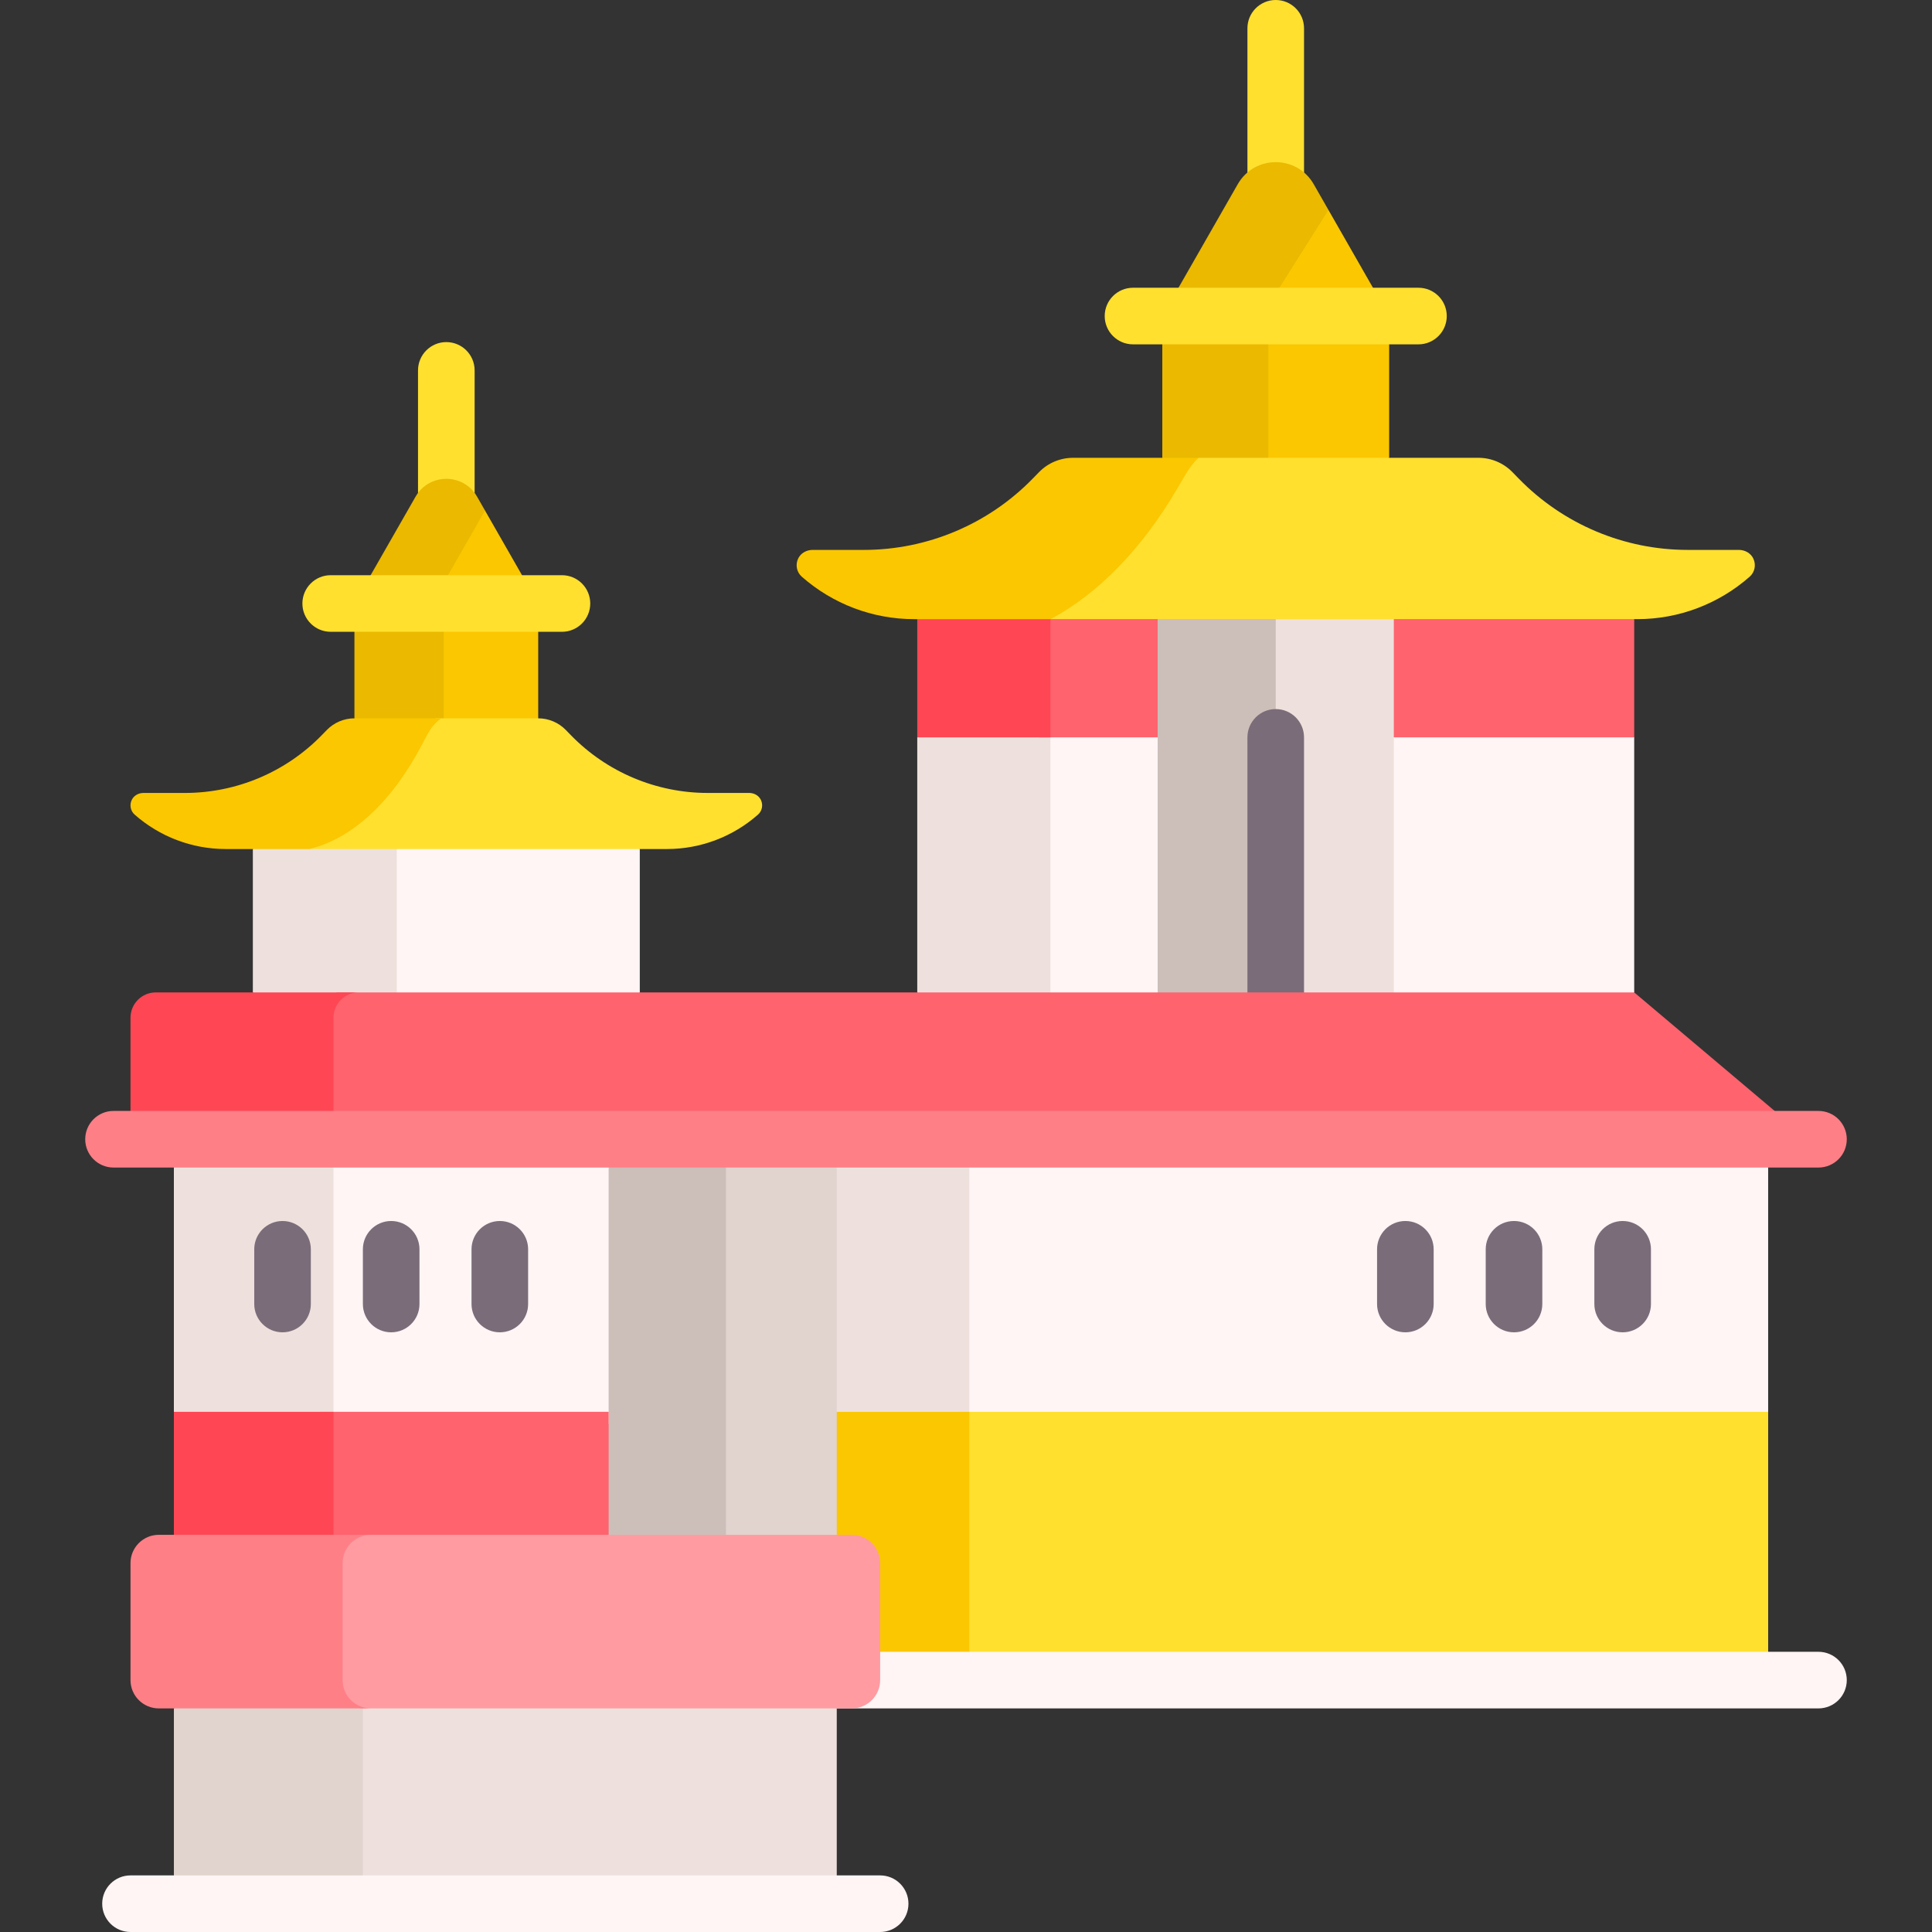 <svg id="Capa_1" enable-background="new 0 0 512.002 512.002" height="512" viewBox="0 0 512.002 512.002" width="512" xmlns="http://www.w3.org/2000/svg"><rect x="0" y="0" width="512.002" height="512.002" fill="#333333" stroke="none"/><g><path d="m332.546 83.756v28.292l2.29 12.042h29.418l3.89-2.767v-37.567z" fill="#fbc700"/><path d="m336.129 83.756h-28.106v37.567l2.231 2.767h25.875z" fill="#eab900"/><g><path d="m338.083 60.027c-4.142 0-7.5-3.358-7.5-7.5v-45.027c0-4.142 3.358-7.5 7.5-7.5s7.5 3.358 7.5 7.5v45.027c0 4.142-3.357 7.5-7.5 7.5z" fill="#ffe02f"/></g><path d="m430.022 192.34h-154.643v74.375h154.643l3.062-3.714v-67.589z" fill="#fff5f5"/><path d="m278.379 192.34h-30l-5.295 3.072v67.589l3.962 3.714h31.333z" fill="#eee1dd"/><path d="m352.051 55.635h-2.172l-17.333 27.58v.541h35.598z" fill="#fbc700"/><path d="m336.129 83.756v-2.875l15.922-25.247-3.903-6.821c-4.453-7.782-15.676-7.782-20.129 0l-19.996 34.942h28.106z" fill="#eab900"/><g><path d="m375.909 91.256h-75.651c-4.142 0-7.5-3.358-7.5-7.5s3.358-7.5 7.5-7.5h75.651c4.142 0 7.5 3.358 7.5 7.5s-3.358 7.5-7.5 7.5z" fill="#ffe02f"/></g><path d="m277.898 162.215-2.519 3.5v29.697h157.705v-33.197z" fill="#ff636e"/><path d="m243.084 162.215h35.294v33.197h-35.294z" fill="#ff4654"/><path d="m336.129 162.215h33.247v104.5h-33.247z" fill="#eee1dd"/><path d="m306.791 162.214h31.293v104.5h-31.293z" fill="#ccbeb9"/><g><path d="m338.084 281.215c-4.142 0-7.5-3.358-7.5-7.5l-.001-78.303c0-4.142 3.358-7.5 7.5-7.5s7.5 3.358 7.5 7.5l.001 78.303c0 4.142-3.357 7.5-7.5 7.5z" fill="#7b6c79"/></g><path d="m464.621 147.967c-.7-1.413-2.216-2.236-3.793-2.236h-13.568c-16.842 0-32.97-6.797-44.732-18.851l-1.713-1.756c-2.371-2.43-5.623-3.801-9.018-3.801h-74.199l-3.719 2.767-35.5 36.125.064 3.864h155.478c11.075 0 21.63-4.082 29.777-11.261 1.35-1.19 1.752-3.177.923-4.851z" fill="#ffe02f"/><path d="m278.443 164.079c12.561-6.739 24.081-18.474 33.475-34.466l2.248-3.826c1.029-1.751 2.186-3.243 3.432-4.464h-33.227c-3.396 0-6.647 1.37-9.018 3.801l-1.714 1.756c-11.761 12.054-27.89 18.851-44.732 18.851h-13.567c-1.577 0-3.093.823-3.793 2.236-.83 1.674-.428 3.661.923 4.852 8.147 7.179 18.702 11.261 29.777 11.261 3.094-.001 17.074-.001 36.196-.001z" fill="#fbc700"/><path d="m165.379 220.465h-60.941l-3.309 4.538v41.712h65.75l2.673-3.714v-37.998z" fill="#fff5f5"/><path d="m105.15 225.003 3.934-4.538h-38.142l-3.934 4.538v37.998l5.121 3.714h38.142l-5.121-3.714z" fill="#eee1dd"/><path d="m190.129 309.412v102.177h34.63l1.87-7.374v-101h-33.569z" fill="#e1d3ce"/><path d="m197.879 303.215h-34.25l-5.5 6.197v102.177h34.25v-102.177z" fill="#ccbeb9"/><g><path d="m118.28 142.215c-4.142 0-7.5-3.358-7.5-7.5v-36.557c0-4.142 3.358-7.5 7.5-7.5s7.5 3.358 7.5 7.5v36.557c0 4.142-3.358 7.5-7.5 7.5z" fill="#ffe02f"/></g><path d="m125.78 135.291-13.816 24.642h30.668l-14.102-24.642z" fill="#fbc700"/><path d="m126.433 131.627c-3.607-6.304-12.699-6.304-16.306 0l-16.199 28.307h20.5l14.102-24.642z" fill="#eab900"/><path d="m116.953 159.934v32.406h24.676l1.003-1.974v-30.432z" fill="#fbc700"/><path d="m117.575 159.934h-23.647v30.432l1.951 1.974h23.647l-1.951-1.974z" fill="#eab900"/><g><path d="m148.922 167.434h-61.284c-4.142 0-7.5-3.358-7.5-7.5s3.358-7.5 7.5-7.5h61.285c4.142 0 7.5 3.358 7.5 7.5s-3.359 7.5-7.501 7.5z" fill="#ffe02f"/></g><path d="m46.084 374.162 5.295 3.167h109.872v-75.417h-115.167z" fill="#fff5f5"/><path d="m92.613 301.912-7.734 7.5v67.917h76.372v-75.417z" fill="#fff5f5"/><path d="m88.379 301.912h-42.295v72.25l5.295 3.167h37z" fill="#eee1dd"/><path d="m46.084 374.162v32.583l1.795 2.137h110.25l3.122-2.137v-32.583z" fill="#ff636e"/><path d="m84.879 374.162v34.72h73.25l3.122-2.137v-32.583z" fill="#ff636e"/><path d="m88.379 374.162h-42.295v32.583l1.795 2.137h40.5z" fill="#ff4654"/><g><path d="m74.876 353.079c-4.142 0-7.5-3.358-7.5-7.5v-14.5c0-4.142 3.358-7.5 7.5-7.5s7.5 3.358 7.5 7.5v14.5c0 4.142-3.358 7.5-7.5 7.5z" fill="#7b6c79"/></g><g><path d="m132.459 353.079c-4.142 0-7.5-3.358-7.5-7.5v-14.5c0-4.142 3.358-7.5 7.5-7.5s7.5 3.358 7.5 7.5v14.5c0 4.142-3.357 7.5-7.5 7.5z" fill="#7b6c79"/></g><g><path d="m103.667 353.079c-4.142 0-7.5-3.358-7.5-7.5v-14.5c0-4.142 3.358-7.5 7.5-7.5s7.5 3.358 7.5 7.5v14.5c0 4.142-3.357 7.5-7.5 7.5z" fill="#7b6c79"/></g><path d="m253.379 301.912v75.417h212.333l2.872-3.167v-72.25z" fill="#fff5f5"/><path d="m256.888 301.912h-35.137v72.25l2.961 3.167h32.176z" fill="#eee1dd"/><g><path d="m372.438 353.079c-4.142 0-7.5-3.358-7.5-7.5v-14.5c0-4.142 3.358-7.5 7.5-7.5s7.5 3.358 7.5 7.5v14.5c0 4.142-3.357 7.5-7.5 7.5z" fill="#7b6c79"/></g><g><path d="m430.022 353.079c-4.142 0-7.5-3.358-7.5-7.5v-14.5c0-4.142 3.358-7.5 7.5-7.5s7.5 3.358 7.5 7.5v14.5c0 4.142-3.358 7.5-7.5 7.5z" fill="#7b6c79"/></g><g><path d="m401.23 353.079c-4.142 0-7.5-3.358-7.5-7.5v-14.5c0-4.142 3.358-7.5 7.5-7.5s7.5 3.358 7.5 7.5v14.5c0 4.142-3.357 7.5-7.5 7.5z" fill="#7b6c79"/></g><path d="m253.379 374.162v63.583l11.75 10.22-1.024 2.083h204.479v-75.886z" fill="#ffe02f"/><path d="m256.888 374.162h-35.137v32.583l8.253 5.36v35.36l1.505 2.583h25.379z" fill="#fbc700"/><path d="m84.879 267.465v34.447h394.314l-46.108-38.911h-343.848c-2.023 2.045-4.358 4.464-4.358 4.464z" fill="#ff636e"/><path d="m95.084 263.001h-53.794c-3.704 0-6.706 3.002-6.706 6.706v32.206h53.794v-32.206c.001-3.704 3.003-6.706 6.706-6.706z" fill="#ff4654"/><g><path d="m481.917 309.412h-451.833c-4.142 0-7.5-3.358-7.5-7.5s3.358-7.5 7.5-7.5h451.833c4.142 0 7.5 3.358 7.5 7.5s-3.357 7.5-7.5 7.5z" fill="#ff7f87"/></g><g><path d="m481.917 452.745h-266.205c-4.142 0-7.5-3.358-7.5-7.5s3.358-7.5 7.5-7.5h266.205c4.142 0 7.5 3.358 7.5 7.5s-3.357 7.5-7.5 7.5z" fill="#fff5f5"/></g><path d="m215.629 447.965h-122.25v56.537h128.372v-51.757z" fill="#eee1dd"/><path d="m103.462 447.965h-50.083l-7.295 4.78v51.757h50.083v-51.757z" fill="#e1d3ce"/><g><path d="m233.251 512.002h-198.667c-4.142 0-7.5-3.358-7.5-7.5s3.358-7.5 7.5-7.5h198.667c4.142 0 7.5 3.358 7.5 7.5s-3.358 7.5-7.5 7.5z" fill="#fff5f5"/></g><path d="m225.751 406.745h-129.456c-4.142 0-7.5 3.358-7.5 7.5v31c0 4.142 3.358 7.5 7.5 7.5h129.456c4.142 0 7.5-3.358 7.5-7.5v-31c0-4.142-3.358-7.5-7.5-7.5z" fill="#ff9ba1"/><path d="m90.795 445.245v-31c0-4.142 3.358-7.5 7.5-7.5h-56.211c-4.142 0-7.5 3.358-7.5 7.5v31c0 4.142 3.358 7.5 7.5 7.5h56.211c-4.142 0-7.5-3.357-7.5-7.5z" fill="#ff7f87"/><path d="m201.627 211.951c-.567-1.144-1.795-1.811-3.073-1.811h-10.991c-13.643 0-26.709-5.506-36.237-15.271l-1.388-1.423c-1.921-1.969-4.555-3.079-7.306-3.079h-27.219l-2.617 2.098s-6.667 20.875-30.917 30.5l.05 2.039h94.827c8.972 0 17.523-3.307 24.123-9.122 1.094-.965 1.42-2.575.748-3.931z" fill="#ffe02f"/><g><path d="m111.734 197.535 1.388-2.63c1.084-2.053 2.4-3.58 3.831-4.539h-23.025c-2.751 0-5.385 1.11-7.306 3.079l-1.388 1.423c-9.528 9.765-22.594 15.271-36.237 15.271h-10.991c-1.277 0-2.506.667-3.073 1.811-.672 1.356-.346 2.966.748 3.93 6.6 5.816 15.151 9.122 24.122 9.122h22.125c11.265-2.665 21.789-12.278 29.806-27.467z" fill="#fbc700"/></g></g></svg>
